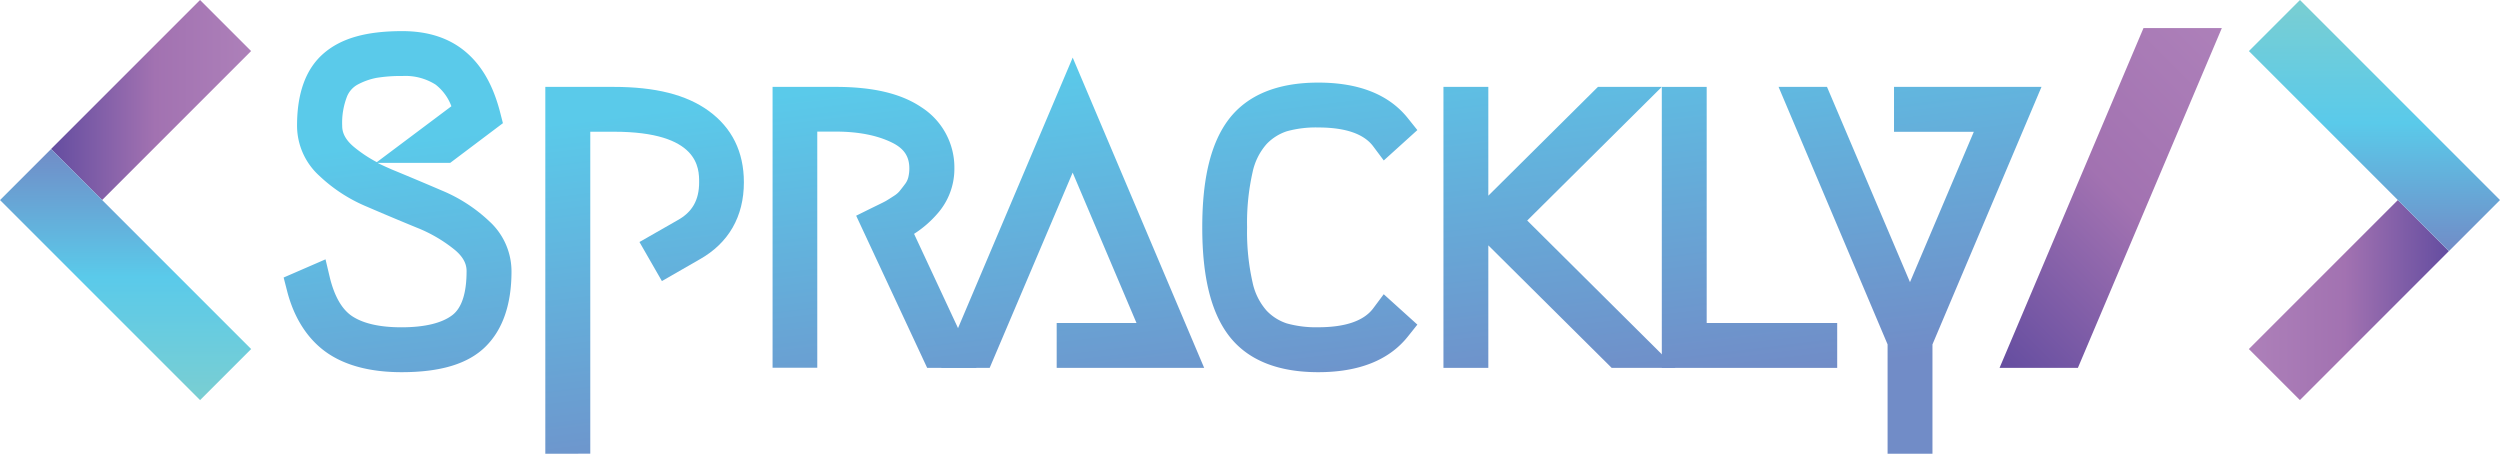 <svg xmlns="http://www.w3.org/2000/svg" xmlns:xlink="http://www.w3.org/1999/xlink" viewBox="0 0 576 104.54"><defs><style>.a{fill:url(#a);}.b{fill:url(#b);}.c{fill:url(#c);}.d{fill:url(#d);}.e{fill:url(#e);}.f{fill:url(#f);}.g{fill:url(#g);}.h{fill:url(#h);}.i{fill:url(#i);}.j{fill:url(#j);}.k{fill:url(#k);}.l{fill:url(#l);}.m{fill:url(#m);}</style><linearGradient id="a" x1="107.05" y1="52.75" x2="118.02" y2="143.47" gradientUnits="userSpaceOnUse"><stop offset="0" stop-color="#5acaea"/><stop offset="1" stop-color="#718cc7"/></linearGradient><linearGradient id="b" x1="160.95" y1="46.23" x2="171.93" y2="136.95" xlink:href="#a"/><linearGradient id="c" x1="211.96" y1="40.06" x2="222.93" y2="130.78" xlink:href="#a"/><linearGradient id="d" x1="238.7" y1="14.92" x2="249.67" y2="105.64" xlink:href="#a"/><linearGradient id="e" x1="315.44" y1="27.54" x2="326.41" y2="118.26" xlink:href="#a"/><linearGradient id="f" x1="351.54" y1="1.27" x2="362.51" y2="91.99" xlink:href="#a"/><linearGradient id="g" x1="393" y1="-3.75" x2="403.98" y2="86.97" xlink:href="#a"/><linearGradient id="h" x1="436.55" y1="-9.02" x2="447.53" y2="81.7" xlink:href="#a"/><linearGradient id="i" x1="142.94" y1="224.73" x2="175.53" y2="192.15" gradientTransform="translate(261.25 -116.46) rotate(90)" gradientUnits="userSpaceOnUse"><stop offset="0" stop-color="#644da0"/><stop offset="0.52" stop-color="#a272b1"/><stop offset="1" stop-color="#ad80b9"/></linearGradient><linearGradient id="j" x1="163.05" y1="220.58" x2="203.96" y2="261.49" gradientTransform="translate(287.96 -100.52) rotate(90)" gradientUnits="userSpaceOnUse"><stop offset="0" stop-color="#718cc7"/><stop offset="0.51" stop-color="#5acaea"/><stop offset="1" stop-color="#7aced2"/></linearGradient><linearGradient id="k" x1="-329.22" y1="185.33" x2="-296.63" y2="152.74" gradientTransform="translate(390.16 -224.05) rotate(-90)" xlink:href="#i"/><linearGradient id="l" x1="-309.1" y1="181.17" x2="-268.19" y2="222.08" gradientTransform="translate(363.45 -239.99) rotate(-90)" xlink:href="#j"/><linearGradient id="m" x1="453.93" y1="77.99" x2="518.68" y2="13.24" gradientTransform="matrix(1, 0, 0, 1, 0, 0)" xlink:href="#i"/></defs><title>logo</title><path class="a" d="M110.54,105.48c-7.21,0-13.05-1.54-17.35-4.58S85.72,93,84.12,86.67l-.77-3L93,79.48l1,4.22c1.08,4.38,2.83,7.38,5.2,8.92,2.57,1.67,6.37,2.52,11.29,2.52,5.45,0,9.42-1,11.8-2.86,2.13-1.69,3.21-5.08,3.21-10.07,0-1.13-.28-2.87-2.69-4.89A33.44,33.44,0,0,0,114,72.17c-3.88-1.59-7.78-3.23-11.58-4.87a36,36,0,0,1-10.84-7.06,15.62,15.62,0,0,1-5.14-11.56c0-7.47,2-13.06,6.1-16.62s9.91-5.16,18.16-5.16c6,0,10.88,1.62,14.65,4.83s6.34,7.83,7.91,14l.61,2.38-12.15,9.15H105c1,.53,2.11,1,3.25,1.51q5.76,2.37,11.56,4.86a36,36,0,0,1,10.9,7.06,15.62,15.62,0,0,1,5.14,11.56c0,7.58-2,13.42-6,17.36S119.55,105.48,110.54,105.48Zm.2-68.24a34.72,34.72,0,0,0-6,.43,15.34,15.34,0,0,0-4.38,1.57,5.47,5.47,0,0,0-2.44,2.81,16.78,16.78,0,0,0-1.08,6.63c0,1.13.28,2.87,2.69,4.89a30.78,30.78,0,0,0,5.29,3.52L122,44.21a11.21,11.21,0,0,0-3.66-5A13,13,0,0,0,110.74,37.24Z" transform="translate(-18 -19.73)"/><path class="b" d="M143.64,124.27V39.75H159.4c9.59,0,16.73,1.8,21.84,5.5,5.41,3.92,8.15,9.46,8.15,16.49,0,7.88-3.52,14-10.19,17.75l-8.7,5-5.17-9,8.75-5c3.41-1.87,5-4.65,5-8.76,0-3.19,0-11.65-19.65-11.65H154v74.18Z" transform="translate(-18 -19.73)"/><path class="c" d="M231.62,104.49,215.26,69.43l3.23-1.6,1.76-.86c.89-.43,1.51-.74,1.86-.94s1-.61,1.86-1.17a5.63,5.63,0,0,0,1.21-1c.43-.52.9-1.13,1.42-1.83a4.28,4.28,0,0,0,.65-1.36,8.37,8.37,0,0,0,.26-2.14c0-2.73-1.2-4.55-3.9-5.9-3.42-1.71-7.82-2.58-13.08-2.58H206.3v54.4H196V39.75h14.57c8.61,0,15.06,1.54,19.72,4.69a16.48,16.48,0,0,1,7.6,14.13,15.58,15.58,0,0,1-4,10.49,24.61,24.61,0,0,1-5.29,4.55L243,104.49Z" transform="translate(-18 -19.73)"/><polygon class="d" points="243.46 84.76 243.46 74.42 261.85 74.42 247.14 39.77 228.02 84.76 216.85 84.76 247.15 13.27 277.44 84.76 243.46 84.76"/><path class="e" d="M321.71,105.48c-9.41,0-16.36-2.85-20.63-8.48C297,91.61,295,83.47,295,72.12s2-19.49,6.09-24.88c4.28-5.62,11.22-8.48,20.63-8.48S338.05,41.53,342.4,47l2.16,2.7-7.74,7-2.43-3.25c-2.16-2.89-6.42-4.35-12.68-4.35a25,25,0,0,0-7.21.87,11.34,11.34,0,0,0-4.67,2.94,14.25,14.25,0,0,0-3.24,6.52,52.69,52.69,0,0,0-1.26,12.68,52.64,52.64,0,0,0,1.26,12.68,14.25,14.25,0,0,0,3.24,6.52,11.23,11.23,0,0,0,4.67,2.94,25,25,0,0,0,7.21.88c6.26,0,10.52-1.47,12.68-4.36l2.42-3.25,7.75,7-2.16,2.71C338.05,102.72,331.09,105.48,321.71,105.48Z" transform="translate(-18 -19.73)"/><polygon class="f" points="371.33 84.76 342.91 56.53 342.91 84.76 332.57 84.76 332.57 20.02 342.91 20.02 342.91 45.09 368.16 20.02 382.88 20.02 351.87 50.81 386.04 84.76 371.33 84.76"/><polygon class="g" points="382.88 84.76 382.88 20.02 393.22 20.02 393.22 74.42 423.29 74.42 423.29 84.76 382.88 84.76"/><polygon class="h" points="434.9 104.54 434.9 79.35 409.78 20.02 420.94 20.02 440.06 65.01 454.77 30.36 436.38 30.36 436.38 20.02 470.36 20.02 445.24 79.35 445.24 104.54 434.9 104.54"/><rect class="i" x="28.54" y="34.46" width="48.54" height="16.63" transform="translate(-32.78 30.14) rotate(-45)"/><rect class="j" x="38.61" y="50.4" width="16.64" height="65.18" transform="translate(-62.93 37.76) rotate(-45)"/><rect class="k" x="534.91" y="80.55" width="48.54" height="16.63" transform="translate(82.94 401.7) rotate(-45)"/><rect class="l" x="556.75" y="16.07" width="16.64" height="65.18" transform="translate(113.1 394.09) rotate(-45)"/><polygon class="m" points="511.91 6.47 478.75 84.75 460.7 84.75 493.86 6.47 511.91 6.47"/></svg>